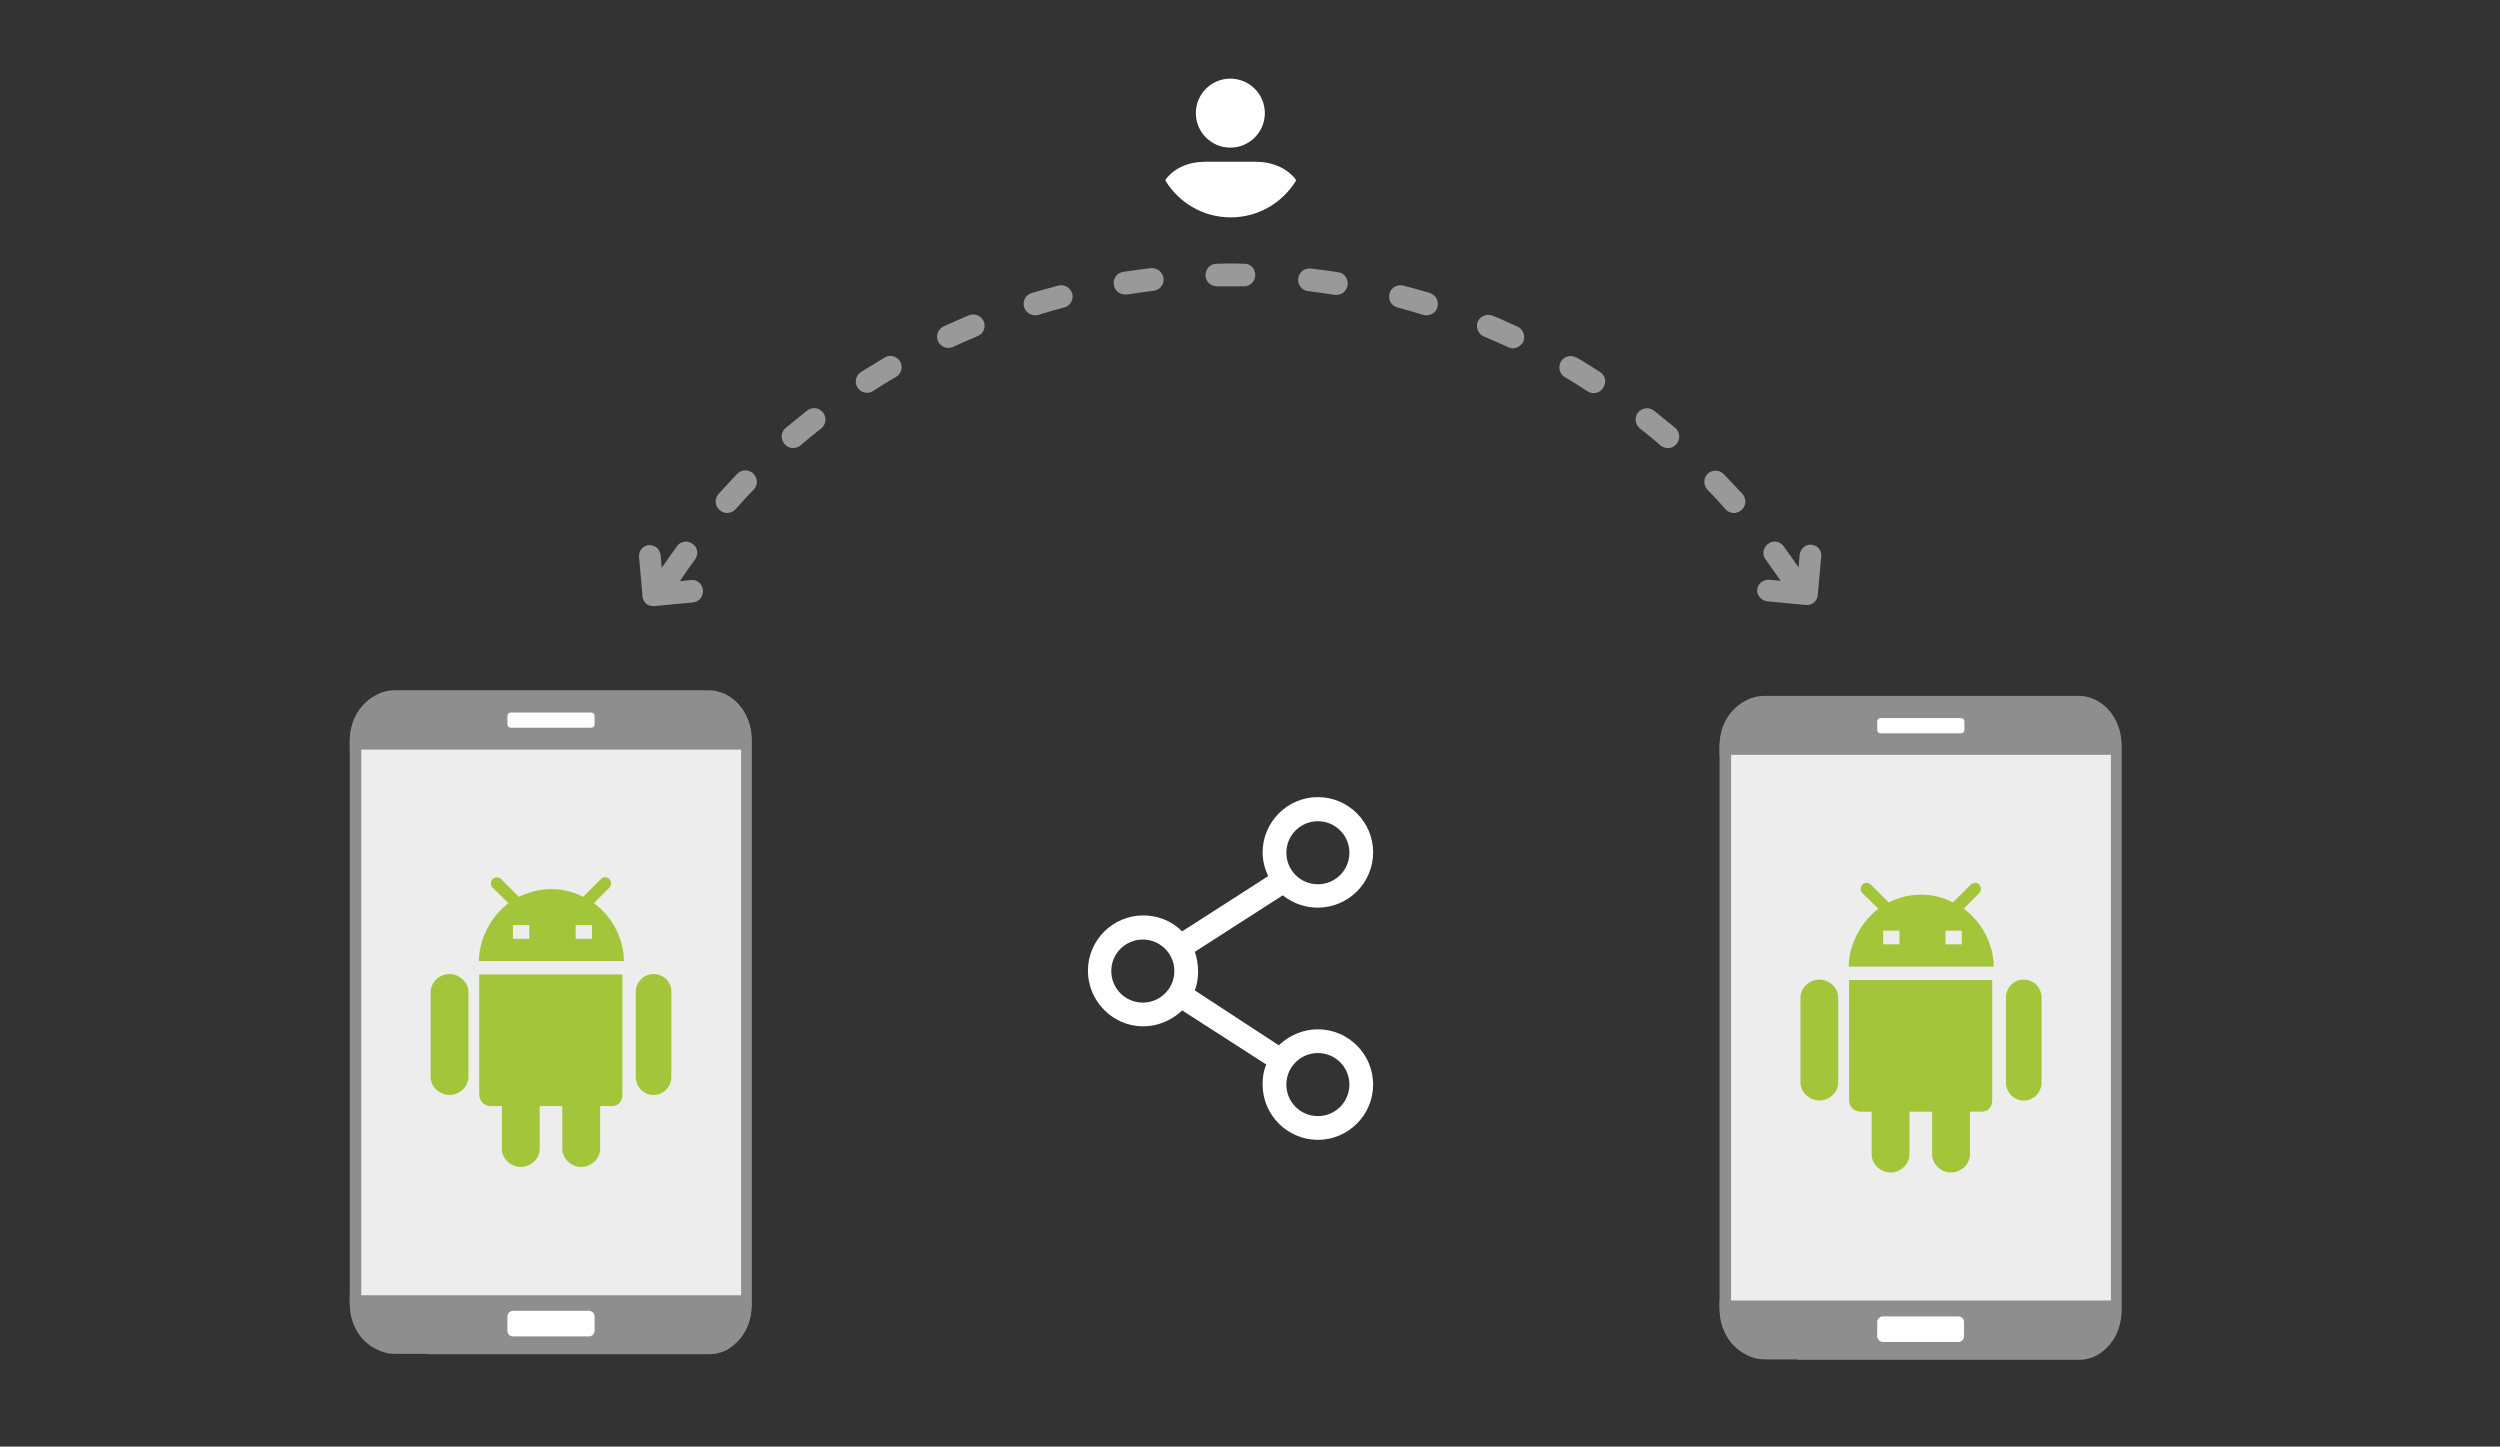 <?xml version="1.0" encoding="utf-8"?>
<!-- Generator: Adobe Illustrator 23.0.6, SVG Export Plug-In . SVG Version: 6.00 Build 0)  -->
<svg version="1.1" id="Layer_1" xmlns="http://www.w3.org/2000/svg" xmlns:xlink="http://www.w3.org/1999/xlink" x="0px" y="0px"
	 viewBox="0 0 674 390" style="enable-background:new 0 0 674 390;" xml:space="preserve">
<rect x="0" y="0" width="674" height="390" fill="#333333" stroke="none"/>
<style type="text/css">
	.st0{fill-rule:evenodd;clip-rule:evenodd;fill:#FFFFFF;}
	.st1{fill-rule:evenodd;clip-rule:evenodd;fill:#D4D4D4;}
	.st2{fill-rule:evenodd;clip-rule:evenodd;fill:#3669D6;}
	.st3{fill-rule:evenodd;clip-rule:evenodd;fill:#3A81F4;}
	.st4{fill-rule:evenodd;clip-rule:evenodd;fill:#FAFAFA;}
	.st5{fill-rule:evenodd;clip-rule:evenodd;fill:#E0E0E0;}
	.st6{fill:#F7F7F7;}
	.st7{fill:#594165;}
	.st8{fill:#FFFFFF;}
	.st9{fill:#2F63AD;}
	.st10{fill:#FFFFFF;stroke:#FFFFFF;stroke-miterlimit:10;}
	.st11{fill:#F2F2F2;}
	.st12{fill:#F14336;}
	.st13{fill:#D32E2A;}
	.st14{fill:#FFB62B;}
	.st15{fill:#F4F7FB;}
	.st16{fill:#E5E5E5;}
	.st17{fill-rule:evenodd;clip-rule:evenodd;fill:#8E8E8E;}
	.st18{fill:#8E8E8E;}
	.st19{fill:#FBBB00;}
	.st20{fill:#518EF8;}
	.st21{fill:#28B446;}
	.st22{fill:#F6961C;}
	.st23{fill:#036EB1;}
	.st24{fill:#249FBD;}
	.st25{fill:#D62C5D;}
	.st26{fill:#4C368B;}
	.st27{fill-rule:evenodd;clip-rule:evenodd;fill:#594165;}
	.st28{fill-rule:evenodd;clip-rule:evenodd;fill:#2F63AD;}
	.st29{opacity:0.5;fill:#FFFFFF;}
	.st30{opacity:0.5;}
	.st31{fill:#EDEDED;}
	.st32{fill:#A3C53A;}
	.st33{fill:url(#SVGID_1_);}
	.st34{opacity:0.2;fill:#56C7DA;enable-background:new    ;}
	.st35{fill:url(#SVGID_2_);}
	.st36{fill:url(#SVGID_3_);}
	.st37{fill:url(#SVGID_4_);}
	.st38{fill:url(#SVGID_5_);}
	.st39{fill:url(#SVGID_6_);}
	.st40{fill:url(#SVGID_7_);}
	.st41{fill:url(#SVGID_8_);}
	.st42{fill:url(#SVGID_9_);}
	.st43{fill:url(#SVGID_10_);}
	.st44{fill:url(#SVGID_11_);}
	.st45{fill:url(#SVGID_12_);}
	.st46{fill-rule:evenodd;clip-rule:evenodd;fill:#E5E5E5;}
	.st47{fill-rule:evenodd;clip-rule:evenodd;fill:#606161;}
</style>
<g>
	<path class="st8" d="M340.4,292.4c0,8.2,6.7,14.9,14.9,14.9c8.2,0,14.9-6.7,14.9-14.9c0-8.2-6.7-14.9-14.9-14.9
		c-3.8,0-7.5,1.5-10.3,4.1l-0.2,0.2l-0.2-0.1L322.1,267l0.1-0.2c0.6-1.6,0.8-3.3,0.8-5c0-1.7-0.3-3.4-0.8-5l-0.1-0.2l0.2-0.1
		l23.5-15.1l0.2,0.1c2.7,2.1,5.9,3.2,9.3,3.2c8.2,0,14.9-6.7,14.9-14.9c0-8.2-6.7-14.9-14.9-14.9c-8.2,0-14.9,6.7-14.9,14.9
		c0,2.1,0.5,4.2,1.4,6.2l0.1,0.2l-23.2,14.9l-0.2-0.2c-2.8-2.7-6.4-4.1-10.3-4.1c-8.2,0-14.9,6.7-14.9,14.9c0,8.2,6.7,15,14.9,15
		c3.8,0,7.5-1.5,10.3-4.1l0.2-0.2l22.7,14.6l-0.1,0.2C340.6,288.9,340.4,290.6,340.4,292.4z M355.3,283.9c4.7,0,8.5,3.8,8.5,8.5
		s-3.8,8.5-8.5,8.5c-4.7,0-8.5-3.8-8.5-8.5S350.6,283.9,355.3,283.9z M355.3,221.4c4.7,0,8.5,3.8,8.5,8.5c0,4.7-3.8,8.5-8.5,8.5
		c-4.7,0-8.5-3.8-8.5-8.5C346.8,225.2,350.6,221.4,355.3,221.4z M308.1,270.3c-4.7,0-8.5-3.8-8.5-8.5c0-4.7,3.8-8.5,8.5-8.5
		s8.5,3.8,8.5,8.5C316.6,266.5,312.8,270.3,308.1,270.3z"/>
	<g>
		<circle class="st8" cx="331.7" cy="30.5" r="9.3"/>
		<path class="st8" d="M338.3,43.6h-13.1c-4.9,0-8.5,1.7-10.8,4.6c-0.1,0.1-0.2,0.3-0.2,0.5c3.6,5.9,10.1,9.9,17.6,9.9
			s14-4,17.6-9.9c0-0.2-0.1-0.3-0.2-0.5C346.8,45.3,343.1,43.6,338.3,43.6z"/>
	</g>
	<g class="st30">
		<path class="st8" d="M261.2,85c-2.3,1-4.6,2-6.8,3c-1.5,0.7-2.2,2.5-1.5,4c0.5,1.1,1.6,1.8,2.8,1.8c0.4,0,0.9-0.1,1.3-0.3
			c2.2-1,4.4-2,6.6-2.9c1.5-0.6,2.3-2.4,1.6-4C264.5,85.1,262.8,84.4,261.2,85z"/>
		<path class="st8" d="M335.5,71.1c-2.5-0.1-5-0.1-7.5,0c-1.7,0-3,1.4-3,3.1c0,1.7,1.4,3,3.1,3c2.4,0,4.8,0,7.2,0c0,0,0,0,0.1,0
			c1.6,0,3-1.3,3-3C338.5,72.5,337.2,71.1,335.5,71.1z"/>
		<path class="st8" d="M310.2,72.3c-2.5,0.3-4.9,0.6-7.4,1c-1.7,0.3-2.8,1.8-2.5,3.5c0.2,1.5,1.5,2.6,3,2.6c0.2,0,0.3,0,0.5,0
			c2.4-0.4,4.8-0.7,7.2-1c1.7-0.2,2.9-1.7,2.7-3.4C313.4,73.3,311.9,72.1,310.2,72.3z"/>
		<path class="st8" d="M238.5,96.4c-2.1,1.3-4.3,2.6-6.4,3.9c-1.4,0.9-1.8,2.8-0.9,4.2c0.6,0.9,1.6,1.4,2.6,1.4
			c0.6,0,1.1-0.2,1.6-0.5c2-1.3,4.1-2.6,6.2-3.8c1.4-0.8,1.9-2.7,1.1-4.1C241.8,96,239.9,95.5,238.5,96.4z"/>
		<path class="st8" d="M217.6,110.7c-1.9,1.5-3.9,3.1-5.8,4.7c-1.3,1.1-1.4,3-0.3,4.3c0.6,0.7,1.4,1.1,2.3,1.1c0.7,0,1.4-0.2,2-0.7
			c1.8-1.6,3.7-3.1,5.6-4.6c1.3-1,1.5-2.9,0.5-4.3C220.8,109.9,218.9,109.6,217.6,110.7z"/>
		<path class="st8" d="M198.8,127.7c-1.7,1.8-3.4,3.6-5.1,5.5c-1.1,1.3-1,3.2,0.3,4.3c0.6,0.5,1.3,0.8,2,0.8c0.8,0,1.7-0.3,2.3-1
			c1.6-1.8,3.2-3.6,4.9-5.3c1.2-1.2,1.1-3.1-0.1-4.3C201.9,126.5,200,126.5,198.8,127.7z"/>
		<path class="st8" d="M285.3,77c-2.4,0.6-4.8,1.3-7.2,2c-1.6,0.5-2.5,2.2-2,3.8c0.4,1.3,1.6,2.2,2.9,2.2c0.3,0,0.6,0,0.9-0.1
			c2.3-0.7,4.6-1.4,7-2c1.6-0.4,2.6-2.1,2.2-3.7C288.6,77.5,286.9,76.6,285.3,77z"/>
		<path class="st8" d="M445.9,110.7c-1.3-1-3.2-0.8-4.3,0.5c-1,1.3-0.8,3.2,0.5,4.3c1.9,1.5,3.8,3,5.6,4.6c0.6,0.5,1.3,0.7,2,0.7
			c0.9,0,1.7-0.4,2.3-1.1c1.1-1.3,0.9-3.2-0.3-4.3C449.8,113.9,447.9,112.3,445.9,110.7z"/>
		<path class="st8" d="M464.7,127.8c-1.2-1.2-3.1-1.2-4.3-0.1c-1.2,1.2-1.2,3.1-0.1,4.3c1.7,1.7,3.3,3.5,4.9,5.3
			c0.6,0.7,1.4,1,2.3,1c0.7,0,1.4-0.3,2-0.8c1.3-1.1,1.4-3,0.3-4.3C468.1,131.4,466.4,129.6,464.7,127.8z"/>
		<path class="st8" d="M431.4,100.3c-2.1-1.3-4.2-2.7-6.4-3.9c-1.4-0.8-3.3-0.4-4.2,1.1c-0.8,1.4-0.4,3.3,1.1,4.2
			c2.1,1.2,4.1,2.5,6.1,3.8c0.5,0.3,1.1,0.5,1.6,0.5c1,0,2-0.5,2.6-1.4C433.2,103.1,432.8,101.2,431.4,100.3z"/>
		<path class="st8" d="M360.8,73.4c-2.4-0.4-4.9-0.7-7.4-1c-1.7-0.2-3.2,1-3.4,2.7c-0.2,1.7,1,3.2,2.7,3.4c2.4,0.3,4.8,0.6,7.1,1
			c0.2,0,0.3,0,0.5,0c1.5,0,2.8-1.1,3-2.6C363.6,75.2,362.4,73.6,360.8,73.4z"/>
		<path class="st8" d="M409.2,88.1c-2.3-1-4.5-2.1-6.8-3c-1.5-0.6-3.3,0.1-4,1.6c-0.6,1.5,0.1,3.3,1.6,4c2.2,0.9,4.4,1.9,6.6,2.9
			c0.4,0.2,0.8,0.3,1.3,0.3c1.1,0,2.2-0.7,2.8-1.8C411.3,90.6,410.7,88.8,409.2,88.1z"/>
		<path class="st8" d="M385.5,79c-2.4-0.7-4.8-1.4-7.2-2c-1.6-0.4-3.3,0.5-3.7,2.2c-0.4,1.6,0.5,3.3,2.2,3.7c2.3,0.6,4.6,1.3,6.9,2
			c0.3,0.1,0.6,0.1,0.9,0.1c1.3,0,2.5-0.8,2.9-2.1C388,81.2,387.1,79.5,385.5,79z"/>
		<path class="st8" d="M488.7,146.9c-0.8-0.2-1.7,0-2.4,0.6c-0.6,0.5-1,1.2-1.1,2l-0.3,3.5c-1.3-1.9-2.6-3.8-4-5.7
			c-1-1.4-2.9-1.7-4.2-0.7c-1.4,1-1.7,2.9-0.7,4.2c1.4,1.9,2.7,3.9,4.1,5.8l-3-0.3c-1.6-0.1-3,0.9-3.3,2.3c-0.2,0.8,0,1.7,0.6,2.4
			c0.5,0.6,1.2,1,2,1.1l10.4,1c0.1,0,0.2,0,0.4,0c0.9,0,1.7-0.4,2.2-1c0.5-0.6,0.7-1.4,0.7-2l0.9-10.1
			C491.2,148.6,490.2,147.2,488.7,146.9z"/>
		<path class="st8" d="M186.2,156.4l-2.9,0.3c1.3-2,2.7-4,4.1-5.9c1-1.4,0.7-3.3-0.7-4.2c-1.4-1-3.3-0.7-4.2,0.7
			c-1.4,1.9-2.8,3.9-4.1,5.8l-0.3-3.5c-0.1-0.8-0.5-1.5-1.1-2c-0.7-0.5-1.5-0.7-2.4-0.6c-1.4,0.3-2.5,1.7-2.3,3.3l0.9,10.1
			c-0.1,0.6,0.2,1.4,0.7,2c0.5,0.7,1.3,1,2.2,1c0.1,0,0.2,0,0.4,0l10.4-1c0.8-0.1,1.5-0.5,2-1.1c0.5-0.7,0.7-1.5,0.6-2.4
			C189.2,157.2,187.8,156.2,186.2,156.4z"/>
	</g>
	<g>
		<g>
			<g>
				<path class="st31" d="M201.2,351.7v-152c0-6.6-4.5-12.1-10.1-12.1h-0.1h-84.7c-5.9,0-10.6,5.7-10.6,12.6l0,0v150.6
					c0,7,4.8,12.7,10.6,12.7l0,0h10.4v0.1h74.4C196.7,363.7,201.2,358.4,201.2,351.7L201.2,351.7z"/>
				<path class="st18" d="M191.3,365.1c0,0-0.1,0-0.1,0h-75.9v-0.1h-8.9c-6.6,0-12.1-6.4-12.1-14.2V200.2c0-7.8,5.4-14.1,12.1-14.1
					h84.7c6.4,0,11.6,6.1,11.6,13.5v152c0,4-1.5,7.8-4.1,10.3C196.6,364,194,365.1,191.3,365.1z M118.3,362.2h72.9
					c1.9,0,3.9-0.8,5.4-2.3c2-2,3.2-5,3.2-8.2v-152c0-5.8-3.8-10.6-8.6-10.6h-84.7c-5,0-9.1,5-9.1,11.2v150.6
					c0,6.2,4.1,11.2,9.1,11.2L118.3,362.2z"/>
			</g>
		</g>
		<g>
			<path class="st18" d="M202.5,202V199c0-6.7-4.6-12.2-10.3-12.2h-0.1h-86.9c-6,0-10.9,5.7-10.9,12.8v2.5H202.5z"/>
			<path class="st18" d="M202.5,352.4v-3.2H94.3v2.4c0,7.1,4.9,12.8,10.8,12.8h10.7v0.1h76.3C197.8,364.5,202.5,359.1,202.5,352.4z"
				/>
		</g>
		<path class="st8" d="M136.8,195.3V193c0-0.5,0.4-0.9,0.9-0.9h21.7c0.5,0,0.9,0.4,0.9,0.9v2.3c0,0.5-0.4,0.9-0.9,0.9h-21.7
			C137.2,196.2,136.8,195.8,136.8,195.3z"/>
		<path class="st8" d="M136.8,358.8v-3.9c0-0.8,0.7-1.5,1.5-1.5h20.5c0.8,0,1.5,0.7,1.5,1.5v3.9c0,0.8-0.7,1.5-1.5,1.5h-20.5
			C137.4,360.3,136.8,359.6,136.8,358.8z"/>
		<path class="st32" d="M129.3,262.7h38.5v32.4c0,1.8-1.1,3.1-2.8,3.1h-3.2v11.5c0,2.7-2.4,4.9-5.1,4.9s-5.1-2.2-5.1-4.9v-11.5h-6.1
			v11.5c0,2.7-2.4,4.9-5.1,4.9c-2.7,0-5.1-2.2-5.1-4.9v-11.5h-2.9c-1.8,0-3.2-1.3-3.2-3.1V262.7z M121.2,262.6
			c-2.7,0-5.1,2.2-5.1,4.9v22.8c0,2.7,2.4,4.9,5.1,4.9c2.7,0,5.1-2.2,5.1-4.9v-22.8C126.3,264.8,123.8,262.6,121.2,262.6z
			 M176.2,262.6c-2.7,0-4.8,2.2-4.8,4.9v22.8c0,2.7,2.1,4.9,4.8,4.9c2.7,0,4.8-2.2,4.8-4.9v-22.8
			C181.1,264.8,178.9,262.6,176.2,262.6z M137.1,243.5l-4.3-4.2c-0.6-0.6-0.6-1.6,0-2.3c0.6-0.6,1.7-0.6,2.3,0l4.8,4.8
			c2.6-1.3,5.5-2.1,8.7-2.1c3.1,0,6,0.7,8.6,2.1l4.8-4.8c0.6-0.6,1.7-0.7,2.3,0c0.6,0.7,0.6,1.6,0,2.3l-4.2,4.2
			c4.9,3.5,8.1,9.6,8.1,15.6h-39.1C129.2,253.1,132.3,247.1,137.1,243.5z M155.2,253.1h4.4v-3.7h-4.4V253.1z M138.3,253.1h4.4v-3.7
			h-4.4v0.1V253.1L138.3,253.1z"/>
	</g>
	<g>
		<g>
			<g>
				<path class="st31" d="M570.6,353.2v-152c0-6.6-4.5-12.1-10.1-12.1h-0.1h-84.7c-5.9,0-10.6,5.7-10.6,12.6l0,0v150.6
					c0,7,4.8,12.7,10.6,12.7l0,0h10.4v0.1h74.4C566,365.2,570.6,359.8,570.6,353.2L570.6,353.2z"/>
				<path class="st18" d="M560.6,366.6c0,0-0.1,0-0.1,0h-75.9v-0.1h-8.9c-6.6,0-12.1-6.4-12.1-14.2V201.7c0-7.8,5.4-14.1,12.1-14.1
					h84.7c6.4,0,11.6,6.1,11.6,13.5v152c0,4-1.5,7.8-4.1,10.3C565.9,365.5,563.3,366.6,560.6,366.6z M487.6,363.7h72.9
					c1.9,0,3.9-0.8,5.4-2.3c2-2,3.2-5,3.2-8.2v-152c0-5.8-3.8-10.6-8.6-10.6h-84.7c-5,0-9.1,5-9.1,11.2v150.6
					c0,6.2,4.1,11.2,9.1,11.2L487.6,363.7z"/>
			</g>
		</g>
		<g>
			<path class="st18" d="M571.8,203.5v-3.1c0-6.7-4.6-12.2-10.3-12.2h-0.1h-86.9c-6,0-10.9,5.7-10.9,12.8v2.5H571.8z"/>
			<path class="st18" d="M571.8,353.8v-3.2H463.6v2.4c0,7.1,4.9,12.8,10.8,12.8h10.7v0.1h76.3C567.2,366,571.8,360.6,571.8,353.8z"
				/>
		</g>
		<path class="st8" d="M506.1,196.8v-2.3c0-0.5,0.4-0.9,0.9-0.9h21.7c0.5,0,0.9,0.4,0.9,0.9v2.3c0,0.5-0.4,0.9-0.9,0.9H507
			C506.5,197.7,506.1,197.3,506.1,196.8z"/>
		<path class="st8" d="M506.1,360.3v-3.9c0-0.8,0.7-1.5,1.5-1.5H528c0.8,0,1.5,0.7,1.5,1.5v3.9c0,0.8-0.7,1.5-1.5,1.5h-20.5
			C506.8,361.7,506.1,361.1,506.1,360.3z"/>
		<path class="st32" d="M498.6,264.2h38.5v32.4c0,1.8-1.1,3.1-2.8,3.1h-3.2v11.5c0,2.7-2.4,4.9-5.1,4.9s-5.1-2.2-5.1-4.9v-11.5h-6.1
			v11.5c0,2.7-2.4,4.9-5.1,4.9c-2.7,0-5.1-2.2-5.1-4.9v-11.5h-2.9c-1.8,0-3.2-1.3-3.2-3.1V264.2z M490.5,264.1
			c-2.7,0-5.1,2.2-5.1,4.9v22.8c0,2.7,2.4,4.9,5.1,4.9s5.1-2.2,5.1-4.9V269C495.6,266.3,493.2,264.1,490.5,264.1z M545.6,264.1
			c-2.7,0-4.8,2.2-4.8,4.9v22.8c0,2.7,2.1,4.9,4.8,4.9s4.8-2.2,4.8-4.9V269C550.4,266.3,548.3,264.1,545.6,264.1z M506.4,245
			l-4.3-4.2c-0.6-0.6-0.6-1.6,0-2.3s1.7-0.6,2.3,0l4.8,4.8c2.6-1.3,5.5-2.1,8.7-2.1c3.1,0,6,0.7,8.6,2.1l4.8-4.8
			c0.6-0.6,1.7-0.7,2.3,0c0.6,0.7,0.6,1.6,0,2.3l-4.2,4.2c4.9,3.5,8.1,9.6,8.1,15.6h-39.1C498.5,254.6,501.7,248.6,506.4,245z
			 M524.5,254.6h4.4v-3.7h-4.4V254.6z M507.7,254.6h4.4v-3.7h-4.4v0.1V254.6L507.7,254.6z"/>
	</g>
</g>
</svg>

